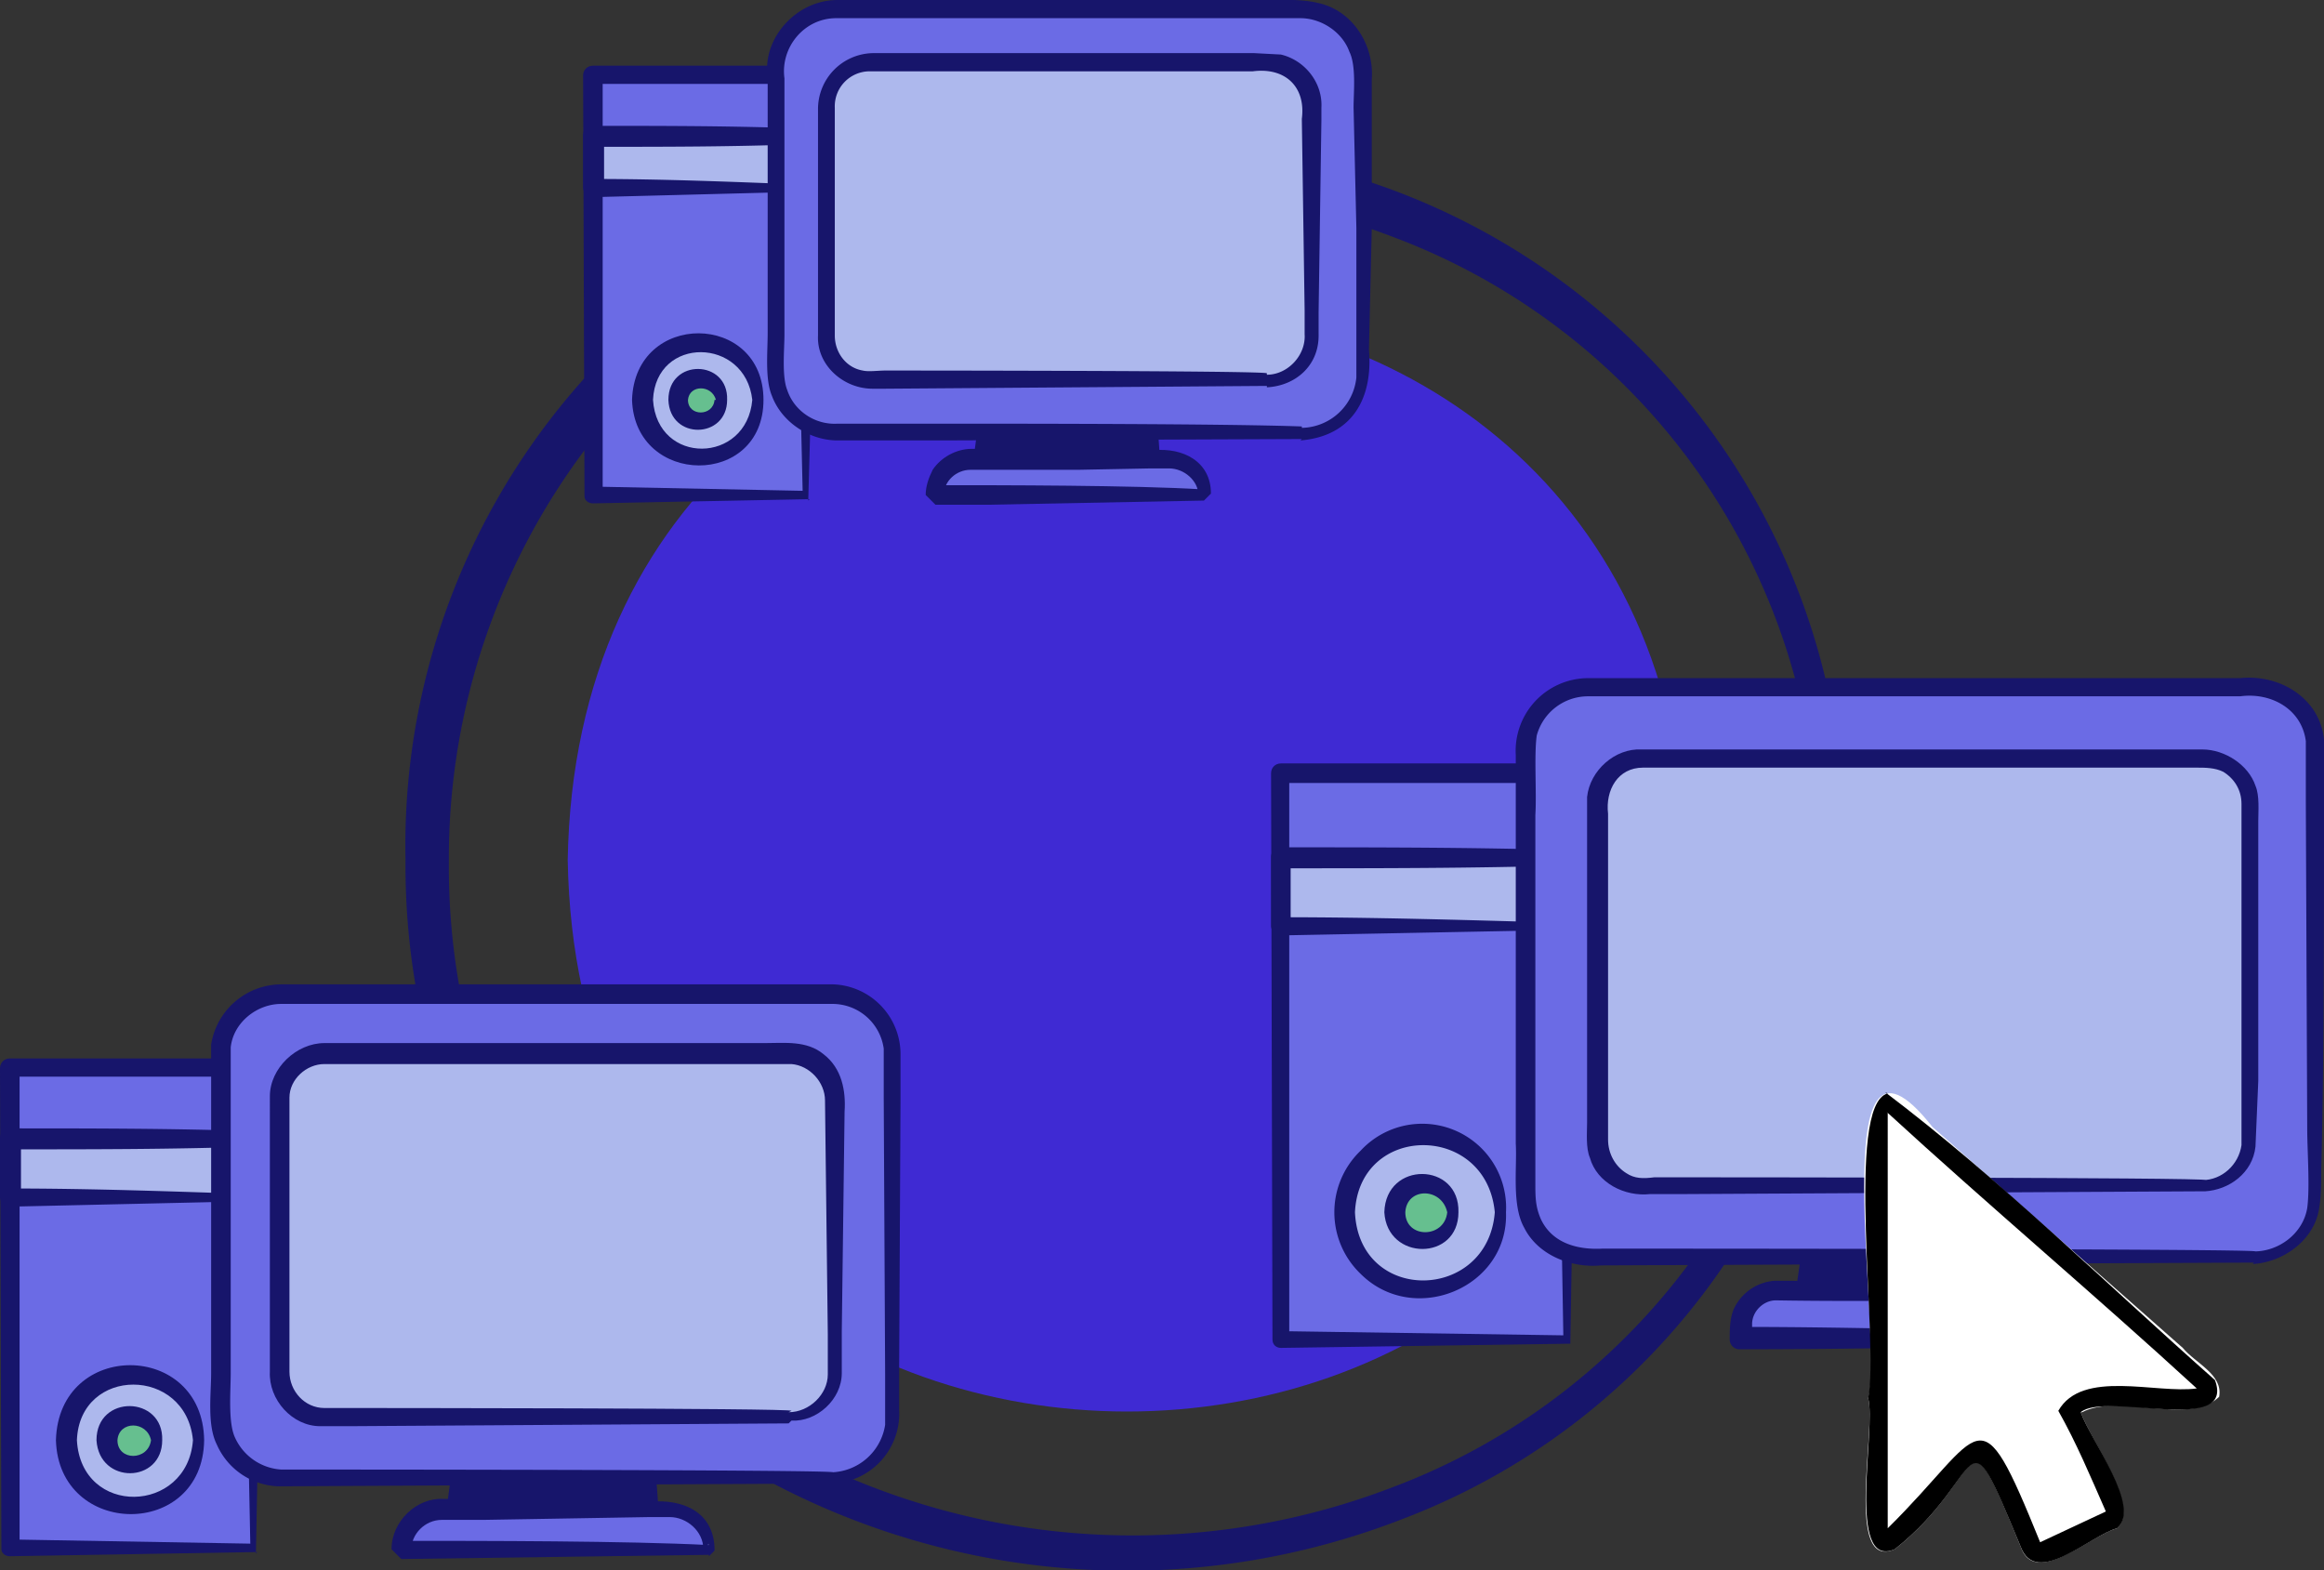 <svg xmlns="http://www.w3.org/2000/svg" data-name="Capa 1" viewBox="0 0 166.2 112.3">
  <rect x="0" y="0" width="166.2" height="112.3" fill="#333333" stroke="none"/>
  <path fill="#17156b" d="M131.7 63.3a48.7 48.7 0 0 1-31.3 45.3 54.4 54.4 0 0 1-56.5-10.5A51.4 51.4 0 0 1 29 61.5a50 50 0 0 1 51.8-51 49.6 49.6 0 0 1 51 52.8Zm-1.7-2.9a46.8 46.8 0 0 0-30.5-43.5 51.7 51.7 0 0 0-53.4 10.3 48.7 48.7 0 0 0-14 34.4 49 49 0 0 0 13.8 34.5 51.8 51.8 0 0 0 53.6 10.3A47 47 0 0 0 130 60.5Z"/>
  <path fill="#3f2ad3" d="M120.6 61.5c-.9 52.6-79.1 52.6-80 0 .9-52.6 79.1-52.6 80 0Z"/>
  <path fill="#6b6be5" d="M.7 76.3h17.4v34.4H.7z"/>
  <path fill="#17156b" d="m18.4 111-17.7.3c-.3 0-.6-.2-.6-.5L0 76.4c0-.4.3-.7.7-.7h17.4c.4 0 .7.3.7.7 0 10.1-.3 24.5-.5 34.7Zm-.5-.6c-.2-10-.5-24.3-.5-34.1l.7.7H.7l.7-.7v34.4l-.7-.6 17.2.3Z"/>
  <path fill="#adb8ed" d="M.7 81.4h17.4v4.2H.7z"/>
  <path fill="#17156b" d="m18.4 85.9-17.7.4a.7.7 0 0 1-.7-.7v-4.2c0-.4.3-.7.7-.7 5.8 0 11.6 0 17.5.2.3 0 .5.3.5.5l-.3 4.5Zm-.5-.6-.3-3.9.6.6c-5.8.2-11.6.2-17.4.2l.7-.7v4.2L.8 85c5.6 0 11.3.2 17.2.4Z"/>
  <circle cx="9.4" cy="103" r="4.7" fill="#adb8ed"/>
  <path fill="#17156b" d="M14.6 103c-.1 7.1-10.4 7-10.6 0 .2-7.2 10.5-7.1 10.6 0Zm-.8 0c-.5-5.3-8.1-5.3-8.3 0 .3 5.5 7.9 5.3 8.3 0Z"/>
  <circle cx="9.4" cy="103" r="1.8" fill="#66bf8f"/>
  <path fill="#17156b" d="M11.6 103c0 3.1-4.5 3.2-4.7 0 0-3.3 4.8-3.2 4.7 0Zm-.8 0c-.3-1.4-2.3-1.4-2.4 0 0 1.5 2.2 1.5 2.4 0Z"/>
  <g fill="#17156b">
    <path d="M47 109.9H32.4l.9-6.1h12.9l.8 6.1z"/>
    <path d="m47.3 110.1-14.9.4a.7.7 0 0 1-.7-.7v-.1l.8-6c0-.4.4-.6.7-.6h6.4l6.5.1c.3 0 .6.2.6.5.3 2.2.4 4.4.5 6.4Zm-.6-.6-1.2-5.6.6.5-12.9.1.7-.6-.9 6-.7-.8c4.7 0 9.4.3 14.3.4Z"/>
  </g>
  <rect width="48.1" height="34.6" x="15.7" y="71" fill="#6b6be5" rx="4.4" ry="4.4"/>
  <path fill="#17156b" d="m59.4 106.1-39.5.2a5 5 0 0 1-4.4-3c-.7-1.4-.4-3.6-.4-5.1V74.7a5.1 5.1 0 0 1 5-4.3h39.5a5 5 0 0 1 4.8 5.1v3.1l-.1 19.7v2.5a5 5 0 0 1-4.8 5.3Zm0-.8a4 4 0 0 0 3.9-3.4v-3.6l-.1-19.7V75a3.7 3.7 0 0 0-3.6-3.2H20.1c-1.7 0-3.4 1.3-3.6 3.1v23.3c0 1.3-.2 3.5.3 4.6a3.9 3.9 0 0 0 3.3 2.3s39.6 0 39.5.2Z"/>
  <rect width="39.7" height="26" x="19.9" y="75.4" fill="#adb8ed" rx="3.2" ry="3.2"/>
  <path fill="#17156b" d="m56.4 101.8-31.5.2h-2c-2 0-3.7-1.9-3.6-3.9V78.4c0-2 1.9-3.8 3.9-3.8h31.5c1.4 0 3-.2 4.2.8 1.3 1 1.6 2.6 1.5 4.1l-.2 15.7v3c0 1.9-1.8 3.5-3.6 3.4Zm0-.8c1.5 0 2.8-1.3 2.8-2.7v-2.9L59 78.7c0-1.3-1.1-2.5-2.4-2.6H23.2c-1.3 0-2.5 1.1-2.5 2.4v19.6c0 1.4 1.1 2.6 2.5 2.6h1.9s31.6 0 31.5.2Z"/>
  <path fill="#6b6be5" d="M50.7 110.7h-22c0-1.6 1.3-2.9 2.9-2.9h16.2c1.6 0 2.9 1.3 2.9 2.9Z"/>
  <path fill="#17156b" d="m50.7 111.2-22 .3-.7-.7c0-2 1.8-3.7 3.7-3.6h3c3.5 0 8.4 0 11.8.2 2.3-.2 4.5.7 4.6 3.3v.2l-.4.4Zm0-.8-.4.4c0-1.3-1.2-2.3-2.4-2.3h-1.5l-11.8.2h-3c-1.2 0-2.2 1-2.2 2.2l-.7-.7c5.9 0 16.1 0 22 .3Z"/>
  <path fill="#6b6be5" d="M42.4 5.3h15.2v30.1H42.4z"/>
  <path fill="#17156b" d="m57.9 35.7-15.5.3c-.3 0-.6-.2-.6-.5l-.1-30.1c0-.4.3-.7.7-.7h15.2c.4 0 .7.3.7.7 0 10.1-.2 20.3-.5 30.4Zm-.5-.6c-.2-8.7-.5-21.1-.5-29.8l.7.7H42.4l.7-.7v30.1l-.7-.6 14.9.3Z"/>
  <path fill="#adb8ed" d="M42.4 9.7h15.2v3.7H42.4z"/>
  <path fill="#17156b" d="m57.9 13.7-15.5.4a.7.7 0 0 1-.7-.7V9.7c0-.4.3-.7.7-.7 5.1 0 10.2 0 15.3.2.3 0 .5.3.5.5 0 1.4-.2 2.7-.3 4Zm-.5-.6-.3-3.4.6.6c-5.1.2-10.1.2-15.2.2l.7-.7v3.7l-.7-.7c4.9 0 9.8.2 14.9.4Z"/>
  <circle cx="50" cy="28.6" r="4.1" fill="#adb8ed"/>
  <path fill="#17156b" d="M54.6 28.6c0 6.3-9.2 6.2-9.4 0 .2-6.4 9.4-6.3 9.4 0Zm-.8 0c-.5-4.5-6.9-4.6-7.1 0 .3 4.7 6.7 4.6 7.1 0Z"/>
  <circle cx="50" cy="28.6" r="1.5" fill="#66bf8f"/>
  <path fill="#17156b" d="M52 28.6c0 2.8-4.1 2.9-4.2 0 0-3 4.3-2.9 4.2 0Zm-.8 0c-.3-1.1-1.9-1.1-2 0 0 1.2 1.8 1.2 1.9 0Z"/>
  <g fill="#17156b">
    <path d="M82.8 34.6H70.1l.7-5.2h11.3l.7 5.2z"/>
    <path d="m83.1 34.9-13 .4a.7.7 0 0 1-.7-.7v-.1l.7-5.3c0-.4.4-.6.7-.6h5.6l5.7.1c.3 0 .5.2.6.5l.4 5.6Zm-.6-.6-1.1-4.9.6.5-11.2.1.7-.6-.8 5.2-.7-.8c4.1 0 8.2.3 12.4.4Z"/>
  </g>
  <rect width="42" height="30.2" x="55.5" y=".7" fill="#6b6be5" rx="4.4" ry="4.4"/>
  <path fill="#17156b" d="m93.1 31.4-25.7.1h-7.5c-2 0-4-1.3-4.7-3.2-.5-1.2-.3-3.1-.3-4.5V5.5c-.4-2.7 2-5.5 5-5.5h29.9c1.3 0 3.2-.1 4.4.2 2.5.5 4.1 3 3.9 5.5v10.7l-.2 8.6c.3 3.5-1.2 6.2-4.9 6.5Zm0-.8A4 4 0 0 0 97 27V16.3l-.2-8.6c0-1.1.2-3-.3-4-.5-1.4-2-2.4-3.5-2.4H59.8c-2.3 0-4 2.1-3.7 4.3v18.3c0 1.1-.2 3 .2 4 .5 1.5 2 2.5 3.6 2.4h7.5c5.4 0 20.2 0 25.7.2Z"/>
  <rect width="34.7" height="22.7" x="59.1" y="4.5" fill="#adb8ed" rx="3.2" ry="3.2"/>
  <path fill="#17156b" d="m90.6 27.6-27.3.2h-.9c-2.1 0-4-1.7-3.9-3.8V7.8a4 4 0 0 1 3.9-4h27.3l1.9.1c1.7.4 3 2 2.9 3.8v.9l-.2 13.7V24c0 2.2-1.7 3.6-3.7 3.7Zm0-.8c1.5 0 2.8-1.4 2.7-2.9v-1.7l-.2-13.7c.3-2.3-1.2-3.7-3.5-3.4H62.2a2.5 2.5 0 0 0-2.5 2.6V24c0 1.2.8 2.3 2 2.5.4.1 1.1 0 1.6 0 0 0 27.4 0 27.3.2Z"/>
  <path fill="#6b6be5" d="M86.1 35.4H66.9c0-1.4 1.1-2.5 2.5-2.5h14.1c1.4 0 2.5 1.1 2.5 2.5Z"/>
  <path fill="#17156b" d="m86.1 35.8-15.5.3h-3.7l-.7-.7c0-.6.2-1.2.5-1.8.6-.9 1.7-1.5 2.8-1.5h7.8l5.2.1c2.1-.2 4.1.8 4.1 3.1l-.4.4Zm0-.8-.4.4c0-1-1-1.9-2.1-1.9h-1.3l-5.2.1h-7.7c-1 0-1.9.8-1.9 1.8l-.7-.7c4.9 0 14.3 0 19.2.3Z"/>
  <path fill="#6b6be5" d="M91.5 55.3H112v40.5H91.5z"/>
  <path fill="#17156b" d="m112.3 96.1-20.7.3c-.3 0-.6-.2-.6-.6l-.1-40.5c0-.4.3-.7.7-.7h20.5c.4 0 .7.3.7.7 0 11.9-.3 28.8-.5 40.8Zm-.5-.6c-.2-11.8-.5-28.5-.5-40.2l.7.7H91.5l.7-.7v40.5l-.7-.6 20.2.3Z"/>
  <path fill="#adb8ed" d="M91.5 61.3H112v4.9H91.5z"/>
  <path fill="#17156b" d="m112.3 66.5-20.7.4a.7.7 0 0 1-.7-.7v-4.9c0-.4.3-.7.7-.7 6.8 0 13.7 0 20.5.2.3 0 .5.3.5.6 0 1.8-.2 3.6-.3 5.2Zm-.5-.6-.3-4.6.6.6c-6.8.2-13.6.2-20.5.2l.7-.7v4.9l-.7-.7c6.7 0 13.4.2 20.2.4Z"/>
  <circle cx="101.8" cy="86.7" r="5.5" fill="#adb8ed"/>
  <path fill="#17156b" d="M107.7 86.7c.2 5.4-6.6 8.2-10.4 4.4a6.1 6.1 0 0 1 0-8.8 6 6 0 0 1 10.4 4.4Zm-.8 0c-.6-6.4-9.7-6.4-10 0 .3 6.6 9.5 6.4 10 0Z"/>
  <circle cx="101.8" cy="86.7" r="2.1" fill="#66bf8f"/>
  <path fill="#17156b" d="M104.3 86.7c0 3.5-5.1 3.5-5.3 0 .1-3.7 5.4-3.6 5.3 0Zm-.8 0c-.4-1.8-2.9-1.8-3 0 0 1.9 2.8 1.9 3 0Z"/>
  <g fill="#17156b">
    <path d="M145.9 94.8h-17.1l1-7.1h15.1l1 7.1z"/>
    <path d="m146.2 95.1-17.4.4a.7.7 0 0 1-.7-.7v-.1l1-7.1c0-.4.4-.6.7-.6h7.6l7.6.1c.3 0 .6.2.6.5l.7 7.4Zm-.6-.6c-.5-2.4-1-4.5-1.3-6.7l.6.5-7.6.1h-7.6l.7-.6-1.1 7.1-.7-.8c5.5 0 11.1.3 16.9.4Z"/>
  </g>
  <rect width="56.5" height="40.7" x="109.1" y="49.2" fill="#6b6be5" rx="4.4" ry="4.4"/>
  <path fill="#17156b" d="m161.2 90.3-46.7.2c-2.1.2-4.5-.7-5.5-2.7-.9-1.6-.5-4.3-.6-6V54a5.2 5.2 0 0 1 5.1-5.5h46.7c2.8-.3 5.7 1.4 6 4.4v4.5c0 7.2 0 19.1-.2 26.3 0 .9 0 2.1-.2 3-.5 2.2-2.7 3.6-4.7 3.7Zm0-.8c1.8 0 3.5-1.3 3.8-3.1.2-1.5 0-4.1 0-5.7l-.1-23.4V53c-.3-2.3-2.5-3.5-4.7-3.2h-46.7a3.8 3.8 0 0 0-3.6 2.8c-.2 1.4 0 4.1-.1 5.7v26.3c0 1 0 1.7.4 2.6.8 1.7 2.6 2.2 4.4 2.1 0 0 46.8 0 46.7.2Z"/>
  <rect width="46.7" height="30.6" x="114" y="54.2" fill="#adb8ed" rx="3.2" ry="3.2"/>
  <path fill="#17156b" d="m157.5 85.2-37.2.2H118c-1.8.2-3.8-.8-4.3-2.6-.3-.7-.2-1.8-.2-2.5V57c.2-1.9 2-3.5 3.9-3.4h40.1c1.6 0 3.3 1.1 3.8 2.6.3.7.2 1.8.2 2.5v18.6l-.2 4.7c-.2 1.9-1.9 3.1-3.6 3.2Zm0-.8c1.4 0 2.6-1.1 2.8-2.5V57.5c0-1-.5-1.8-1.3-2.3-.6-.3-1.3-.3-1.9-.3h-39.6c-1.8 0-2.7 1.6-2.5 3.3v23.3c0 1 .5 1.9 1.3 2.4.6.4 1.2.4 2 .3h2.3s37.4 0 37.2.2Z"/>
  <path fill="#6b6be5" d="M150.3 95.8h-25.8v-.9c0-1.4 1.1-2.5 2.5-2.5h20.8c1.4 0 2.5 1.1 2.5 2.5v.9Z"/>
  <path fill="#17156b" d="M150.5 96.1c-8.6.2-17.3.4-26.1.4a.7.7 0 0 1-.7-.7c0-.7 0-1.5.3-2.2a3.5 3.5 0 0 1 2.9-2h1l17.1.1h2.9c2.1.1 3.3 2.3 2.7 4.2Zm-.5-.6c-.2-.5-.1-1-.3-1.4a2 2 0 0 0-1.8-1.2h-2.8c-6 .1-12.1.2-18.1.1-.9 0-1.7.8-1.7 1.7v.9l-.7-.7c8.4 0 16.9.3 25.6.4Z"/>
  <path fill="#fff" d="M148.8 101c.7 2 4.3 6.8 2.6 8.3-1.9.5-5.9 4.3-6.9 1.3-4.3-10.5-2.3-5.1-9 .2-3.6 1.6-1.3-8.7-1.9-10.8 1.2-4-3.5-29.7 4.6-19.4l17.9 15.8c.9 1.1 2.9 1.9 2.6 3.5-2.2 2.1-7.1-.3-9.8 1.1Z"/>
  <path d="M134.9 79.5c7.3 6.7 14.9 13.1 22.2 19.8-2.9.4-8.2-1.4-9.9 1.6 1.3 2.3 2.3 4.7 3.4 7.2l-4.7 2.2c-4.5-11.1-3.9-7.9-10.9-1V79.6m0-1.4c-3.1.8-.6 17.9-1.4 21.8.6 2.1-1.6 12.3 1.9 10.8 6.7-5.3 4.7-10.6 9-.2 1.1 3 5-.8 6.9-1.3 1.8-1.5-1.9-6.3-2.6-8.3 1.8-1.5 11.1 1.7 9.6-2.3-7.8-6.9-15.4-14.4-23.6-20.6Z"/>
</svg>
